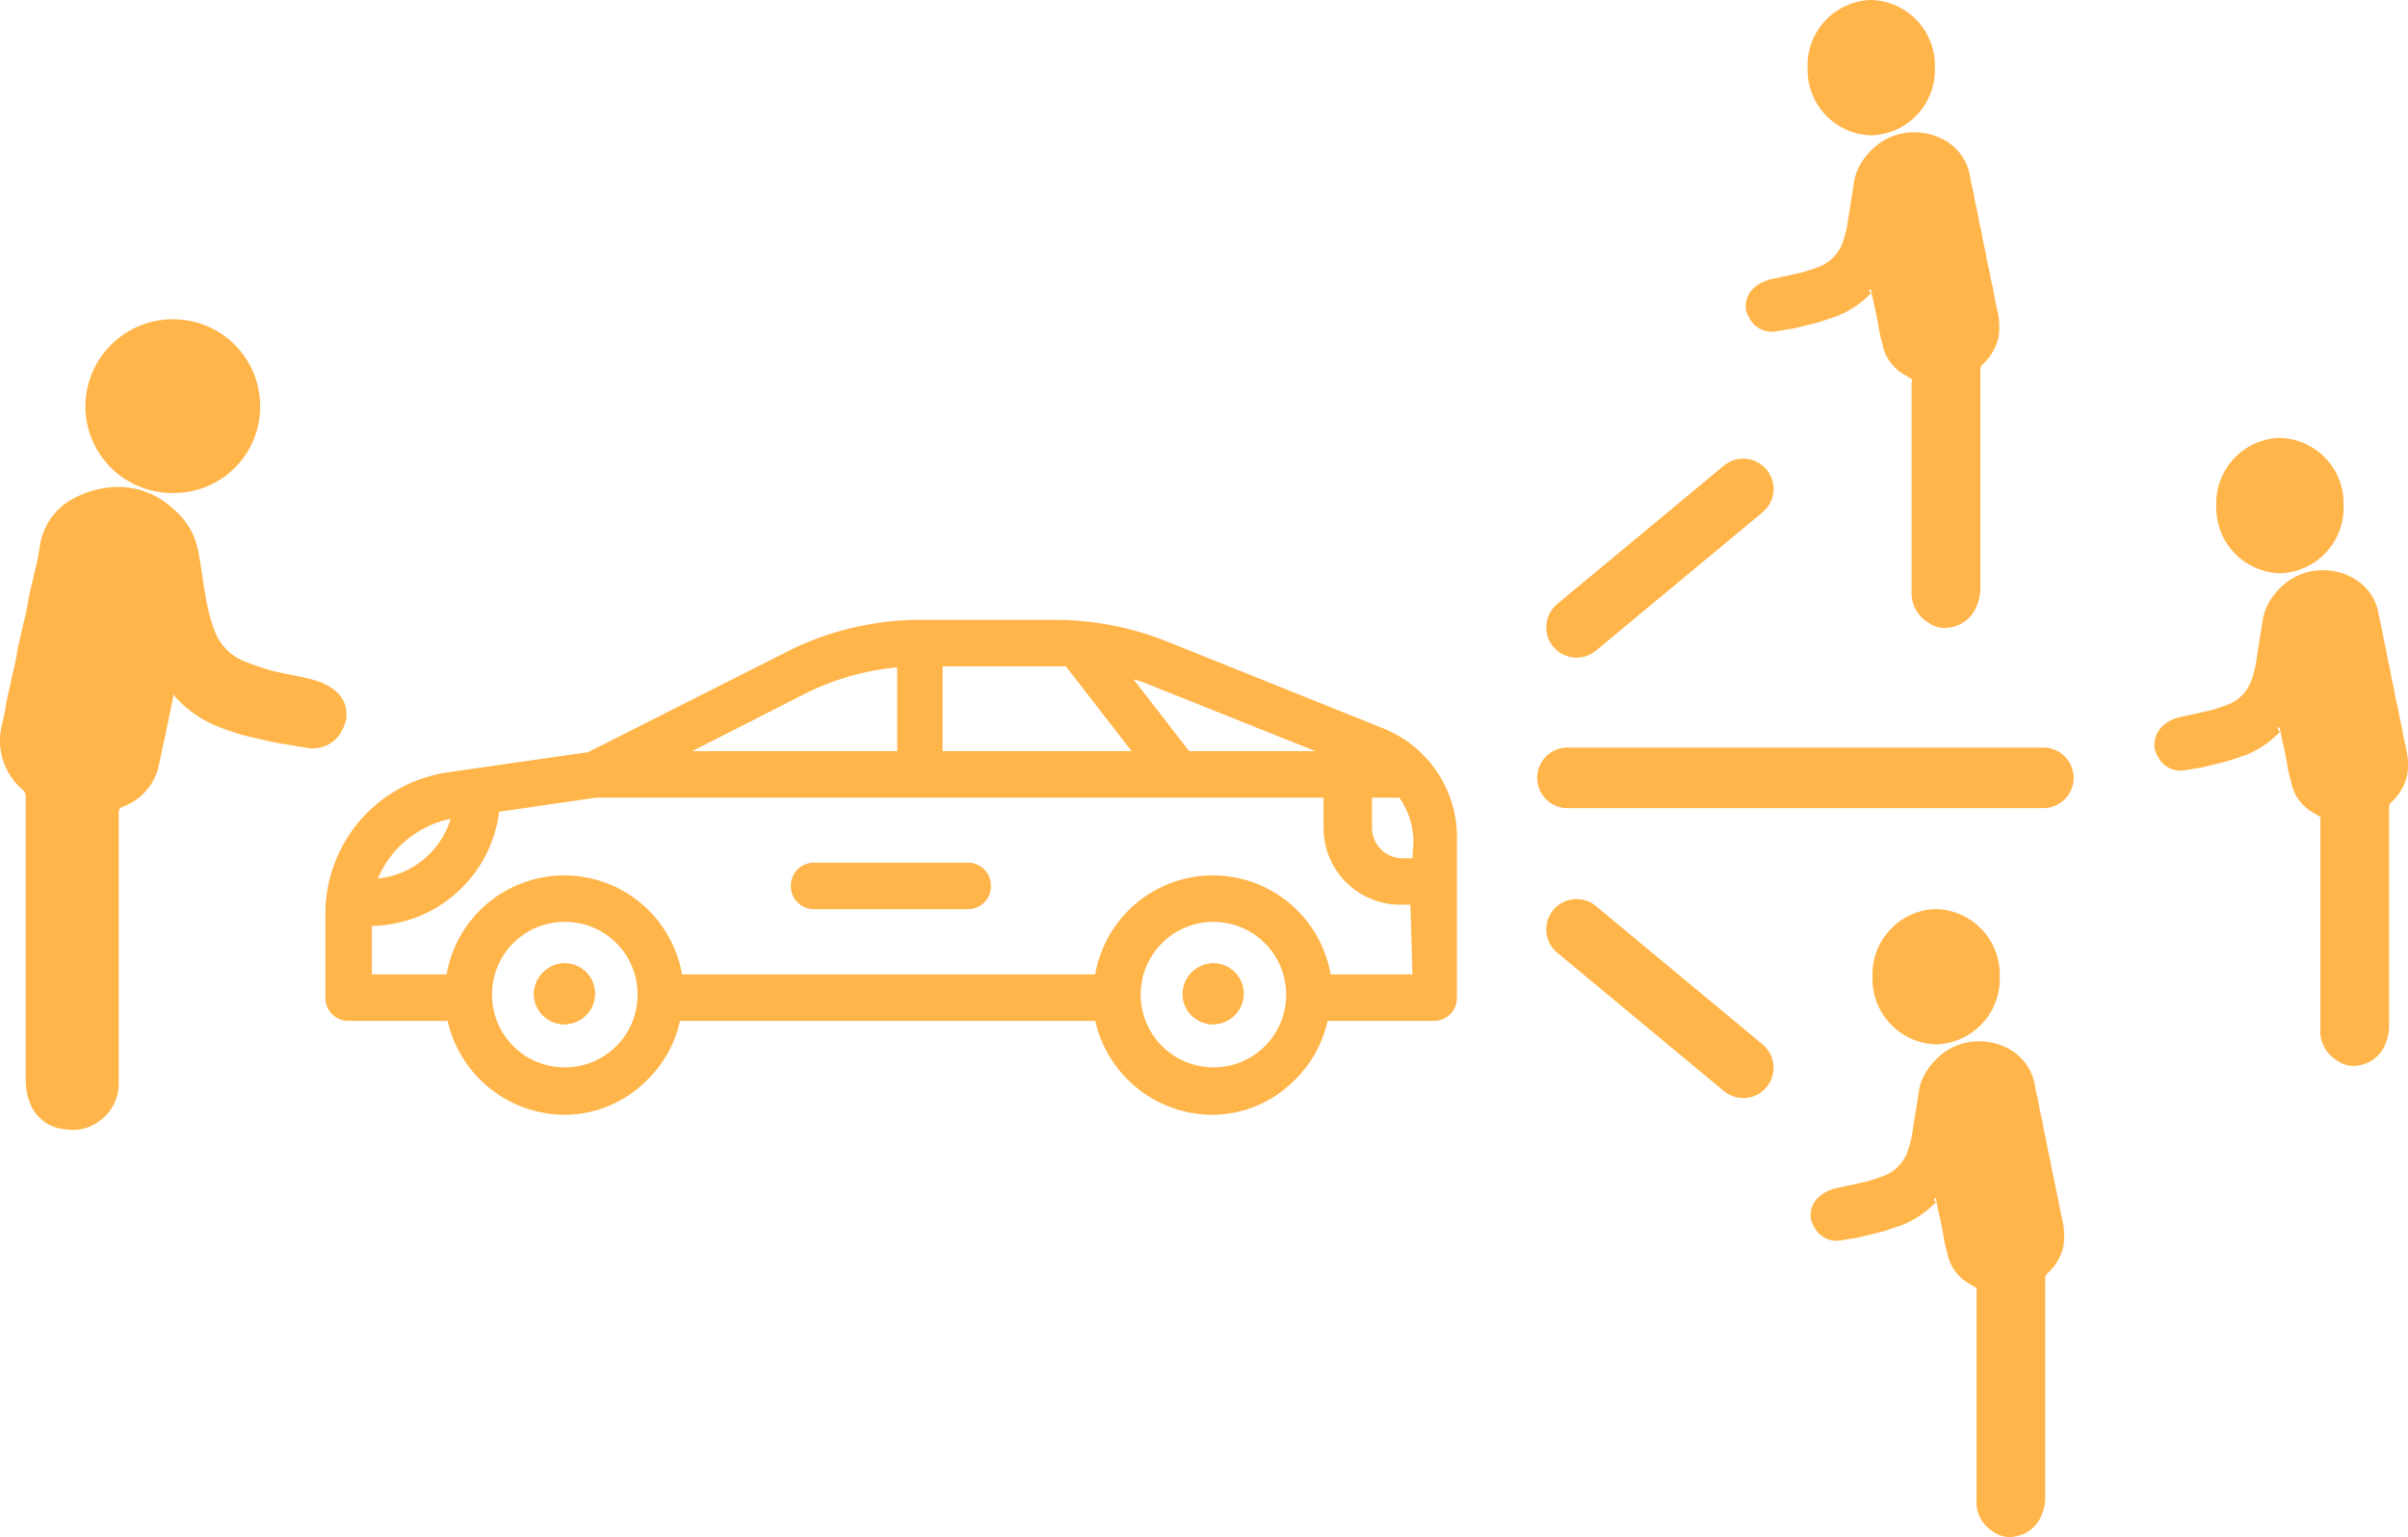 <svg xmlns="http://www.w3.org/2000/svg" width="238.347" height="152.17" viewBox="0 0 238.347 152.17"><defs><style>.a{fill:#ffb549;}.b{fill:none;stroke:#ffb549;stroke-linecap:round;stroke-miterlimit:10;stroke-width:6px;}</style></defs><g transform="translate(998.149 -120.195)"><g transform="translate(-965.943 181.559)"><path class="a" d="M23.7,34a3,3,0,0,0,0,6h0a3.009,3.009,0,0,0,3-3h0a3.009,3.009,0,0,0-3-3Z"/><path class="a" d="M104.6,10.7,83.2,2.1A29.988,29.988,0,0,0,72.1,0H59A29.362,29.362,0,0,0,45.4,3.3L26,13.1l-13.9,2A14.151,14.151,0,0,0,0,29.2v8.2a2.263,2.263,0,0,0,2.3,2.3h9.8A11.942,11.942,0,0,0,23.6,49a11.5,11.5,0,0,0,8.2-3.4,11.617,11.617,0,0,0,3.3-5.9H76.2A11.942,11.942,0,0,0,87.7,49a11.5,11.5,0,0,0,8.2-3.4,11.617,11.617,0,0,0,3.3-5.9h10.5a2.263,2.263,0,0,0,2.3-2.3V22A11.624,11.624,0,0,0,104.6,10.7ZM81.5,6.4,98,13H85.5L80,5.9a8.8,8.8,0,0,1,1.5.5ZM61.1,4.6H73.3L79.8,13H61.1ZM47.5,7.3a25.79,25.79,0,0,1,9.1-2.6V13H36.3ZM12.4,19.7a8.379,8.379,0,0,1-7.2,5.9,10.011,10.011,0,0,1,7.2-5.9ZM23.7,44.3a7.17,7.17,0,0,1-7.2-7.2h0a7.17,7.17,0,0,1,7.2-7.2h0a7.17,7.17,0,0,1,7.2,7.2h0a7.17,7.17,0,0,1-7.2,7.2Zm64.2,0a7.2,7.2,0,1,1,7.2-7.2h0a7.17,7.17,0,0,1-7.2,7.2Zm19.7-9.2H99.5a11.825,11.825,0,0,0-23.3,0H35.3a11.825,11.825,0,0,0-23.3,0H4.6V30.3A12.908,12.908,0,0,0,17.2,19l9.6-1.4h72v3a7.6,7.6,0,0,0,7.6,7.6h1l.2,6.9Zm0-11.5h-1a3.009,3.009,0,0,1-3-3v-3h2.7a7.67,7.67,0,0,1,1.4,4.4l-.1,1.6Z"/><path class="a" d="M87.9,34a3,3,0,0,0,0,6h0a3.009,3.009,0,0,0,3-3h0A3.009,3.009,0,0,0,87.9,34Z"/><g transform="translate(46.077 24.041)"><path class="a" d="M17.5,0H2.3A2.263,2.263,0,0,0,0,2.3H0A2.263,2.263,0,0,0,2.3,4.6H17.5a2.263,2.263,0,0,0,2.3-2.3h0A2.263,2.263,0,0,0,17.5,0Z"/></g><g transform="translate(20.639 34.033)"><path class="a" d="M3,0A3.076,3.076,0,0,0,0,3,3.009,3.009,0,0,0,3,6H3A3.009,3.009,0,0,0,6,3H6A2.945,2.945,0,0,0,3,0Z"/></g><g transform="translate(84.85 34.033)"><path class="a" d="M3,0A3.076,3.076,0,0,0,0,3,3.009,3.009,0,0,0,3,6H3A3.009,3.009,0,0,0,6,3H6A2.945,2.945,0,0,0,3,0Z"/></g><g transform="translate(20.639 34.033)"><path class="a" d="M3,0A3.076,3.076,0,0,0,0,3,3.009,3.009,0,0,0,3,6H3A3.009,3.009,0,0,0,6,3H6A2.945,2.945,0,0,0,3,0Z"/></g><g transform="translate(84.85 34.033)"><path class="a" d="M3,0A3.076,3.076,0,0,0,0,3,3.009,3.009,0,0,0,3,6H3A3.009,3.009,0,0,0,6,3H6A2.945,2.945,0,0,0,3,0Z"/></g></g><g transform="translate(-998.099 151.802)"><path class="a" d="M17.2,37.1a.367.367,0,0,0-.1.3c-.3,1.4-.6,2.9-.9,4.3-.2.8-.3,1.5-.5,2.3a5.57,5.57,0,0,1-3,4c-.2.1-.5.2-.7.3a.55.55,0,0,0-.3.5V75.5a4.524,4.524,0,0,1-2.1,4,4.238,4.238,0,0,1-3.1.7A4.061,4.061,0,0,1,3.1,78a5.834,5.834,0,0,1-.6-2.6V47.3a.909.909,0,0,0-.4-.8,6.424,6.424,0,0,1-2-6.2,22.113,22.113,0,0,0,.5-2.5l.6-2.7a22.113,22.113,0,0,0,.5-2.5c.2-.9.4-1.7.6-2.6a22.113,22.113,0,0,0,.5-2.5c.2-.9.4-1.7.6-2.6a18.425,18.425,0,0,0,.5-2.5,6.379,6.379,0,0,1,3.4-4.7,9.56,9.56,0,0,1,4.4-1.1,7.878,7.878,0,0,1,5.2,2,7.629,7.629,0,0,1,2.2,2.8,8.447,8.447,0,0,1,.5,1.7c.3,1.6.5,3.3.8,4.9a15.831,15.831,0,0,0,.9,3.1A5.1,5.1,0,0,0,24,33.8a24.689,24.689,0,0,0,2.9,1c1.2.3,2.5.5,3.7.8.3.1,4.1.8,3.6,4.1a6.117,6.117,0,0,1-.5,1.2,3.231,3.231,0,0,1-3.5,1.5c-.8-.1-1.7-.3-2.5-.4-1.1-.2-2.2-.5-3.2-.7a24.13,24.13,0,0,1-2.5-.8,11.478,11.478,0,0,1-4.6-3c-.1-.1-.2-.2-.2-.3Z"/><path class="a" d="M25.7,8.6a8.536,8.536,0,0,1-8.6,8.6H17A8.6,8.6,0,0,1,8.4,8.6h0A8.664,8.664,0,0,1,17,0h.1A8.6,8.6,0,0,1,25.7,8.6Z"/></g><g transform="translate(-825.63 120.195)"><path class="a" d="M12.6,28.6c0,.1.1.1.1.2.2,1.1.5,2.2.7,3.4a11.627,11.627,0,0,0,.4,1.8A4.359,4.359,0,0,0,16,37.1c.2.1.3.2.5.3s.3.2.2.4V58.5a3.372,3.372,0,0,0,1.6,3.1,2.75,2.75,0,0,0,2.3.5A3.367,3.367,0,0,0,23,60.3a4.552,4.552,0,0,0,.5-2V36.6a.713.713,0,0,1,.3-.6,5.261,5.261,0,0,0,1.5-2.6,7.387,7.387,0,0,0,0-2.1c-.1-.6-.3-1.3-.4-1.9-.1-.7-.3-1.4-.4-2s-.3-1.3-.4-1.9c-.1-.7-.3-1.4-.4-2-.1-.7-.3-1.3-.4-2s-.3-1.3-.4-2c-.1-.6-.3-1.3-.4-1.9A5.054,5.054,0,0,0,20,13.9a6.094,6.094,0,0,0-3.2-.8A5.838,5.838,0,0,0,13,14.6a6.524,6.524,0,0,0-1.6,2.1A4.951,4.951,0,0,0,11,18c-.2,1.3-.4,2.5-.6,3.8a10.548,10.548,0,0,1-.6,2.4,4.1,4.1,0,0,1-2,2.1,17.233,17.233,0,0,1-2.1.7L3,27.6c-.2,0-3,.6-2.7,3.1a3.552,3.552,0,0,0,.4.9,2.489,2.489,0,0,0,2.6,1.2l1.8-.3,2.4-.6,1.8-.6A9.756,9.756,0,0,0,12.7,29c-.3-.2-.2-.3-.1-.4Z"/><path class="a" d="M6.4,6.7a6.491,6.491,0,0,0,6.3,6.7h0A6.491,6.491,0,0,0,19,6.7,6.491,6.491,0,0,0,12.7,0h-.1A6.475,6.475,0,0,0,6.4,6.7Z"/></g><g transform="translate(-785.177 163.548)"><path class="a" d="M12.6,28.6c0,.1.1.1.1.2.2,1.1.5,2.2.7,3.4a11.627,11.627,0,0,0,.4,1.8A4.359,4.359,0,0,0,16,37.1c.2.1.3.2.5.3s.3.2.2.4V58.5a3.372,3.372,0,0,0,1.6,3.1,2.75,2.75,0,0,0,2.3.5A3.367,3.367,0,0,0,23,60.3a4.552,4.552,0,0,0,.5-2V36.6a.713.713,0,0,1,.3-.6,5.261,5.261,0,0,0,1.5-2.6,7.387,7.387,0,0,0,0-2.1c-.1-.6-.3-1.3-.4-1.9-.1-.7-.3-1.4-.4-2s-.3-1.3-.4-1.9c-.1-.7-.3-1.4-.4-2-.1-.7-.3-1.3-.4-2s-.3-1.3-.4-2c-.1-.6-.3-1.3-.4-1.9A5.054,5.054,0,0,0,20,13.9a6.094,6.094,0,0,0-3.2-.8A5.838,5.838,0,0,0,13,14.6a6.524,6.524,0,0,0-1.6,2.1A4.951,4.951,0,0,0,11,18c-.2,1.3-.4,2.5-.6,3.8a10.548,10.548,0,0,1-.6,2.4,4.1,4.1,0,0,1-2,2.1,17.233,17.233,0,0,1-2.1.7L3,27.6c-.2,0-3,.6-2.7,3.2a3.552,3.552,0,0,0,.4.9,2.489,2.489,0,0,0,2.6,1.2l1.8-.3L7.5,32l1.8-.6a9.756,9.756,0,0,0,3.4-2.3c-.3-.3-.2-.4-.1-.5Z"/><path class="a" d="M6.4,6.7a6.491,6.491,0,0,0,6.3,6.7h0A6.491,6.491,0,0,0,19,6.7,6.491,6.491,0,0,0,12.7,0h-.1A6.475,6.475,0,0,0,6.4,6.7Z"/></g><g transform="translate(-819.209 210.188)"><path class="a" d="M12.6,28.6c0,.1.1.1.1.2.2,1.1.5,2.2.7,3.4a11.627,11.627,0,0,0,.4,1.8A4.359,4.359,0,0,0,16,37.1c.2.1.3.2.5.3s.3.2.2.4V58.5a3.372,3.372,0,0,0,1.6,3.1,2.75,2.75,0,0,0,2.3.5A3.367,3.367,0,0,0,23,60.3a4.552,4.552,0,0,0,.5-2V36.6a.713.713,0,0,1,.3-.6,5.261,5.261,0,0,0,1.5-2.6,7.387,7.387,0,0,0,0-2.1c-.1-.6-.3-1.3-.4-1.9-.1-.7-.3-1.4-.4-2s-.3-1.3-.4-1.9c-.1-.7-.3-1.4-.4-2-.1-.7-.3-1.3-.4-2s-.3-1.3-.4-2c-.1-.6-.3-1.3-.4-1.9A5.054,5.054,0,0,0,20,13.9a6.094,6.094,0,0,0-3.2-.8A5.838,5.838,0,0,0,13,14.6a6.524,6.524,0,0,0-1.6,2.1A4.951,4.951,0,0,0,11,18c-.2,1.3-.4,2.5-.6,3.8a10.548,10.548,0,0,1-.6,2.4,4.1,4.1,0,0,1-2,2.1,17.233,17.233,0,0,1-2.1.7L3,27.6c-.2,0-3,.6-2.7,3.1a3.552,3.552,0,0,0,.4.9,2.489,2.489,0,0,0,2.6,1.2l1.8-.3,2.4-.6,1.8-.6A9.756,9.756,0,0,0,12.7,29c-.3-.2-.2-.3-.1-.4Z"/><path class="a" d="M6.4,6.7a6.491,6.491,0,0,0,6.3,6.7h0A6.491,6.491,0,0,0,19,6.7,6.491,6.491,0,0,0,12.7,0h-.1A6.475,6.475,0,0,0,6.4,6.7Z"/></g><line class="b" y1="13.7" x2="16.5" transform="translate(-842.1 168.6)"/><line class="b" x2="47.1" transform="translate(-843 197.2)"/><line class="b" x1="16.5" y1="13.7" transform="translate(-842.1 212.2)"/></g></svg>